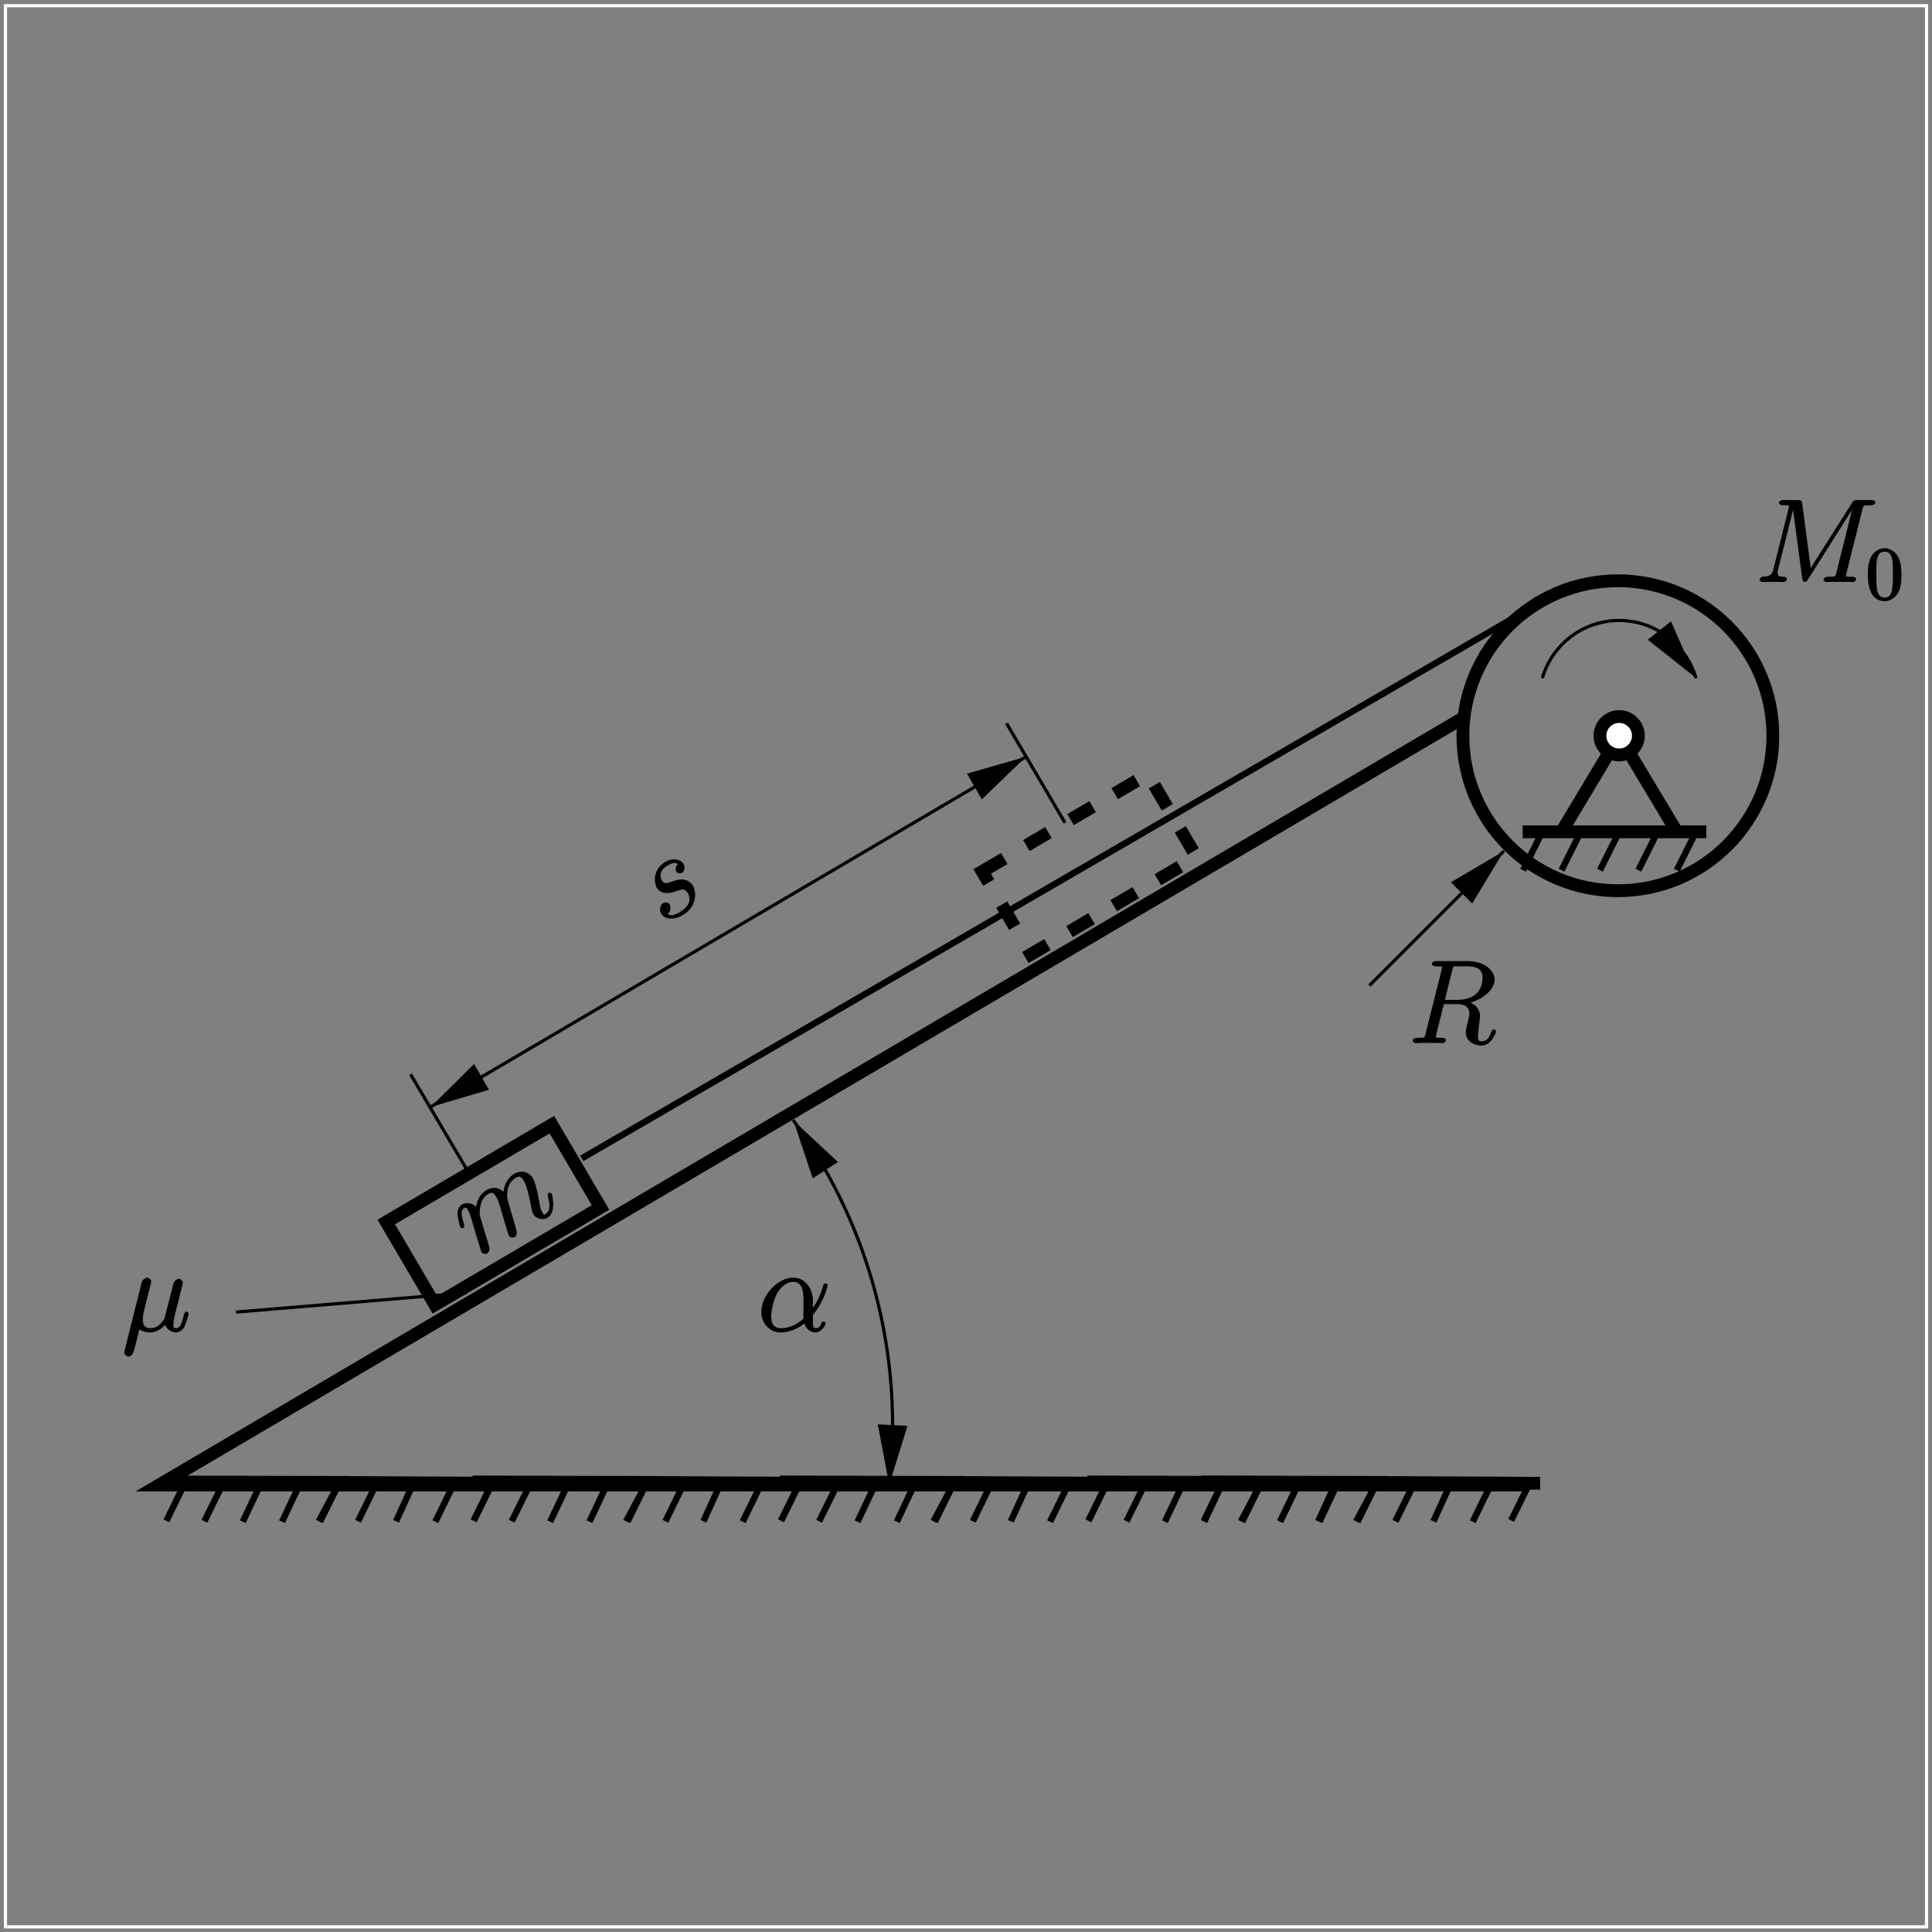 <?xml version="1.0" encoding="UTF-8"?>
<svg xmlns="http://www.w3.org/2000/svg" xmlns:xlink="http://www.w3.org/1999/xlink" width="283.46pt" height="283.47pt" viewBox="0 0 283.46 283.47" version="1.1">
<rect x="0" y="0" width="283.46" height="283.47" fill="#808080" stroke="none"/>
<defs>
<g>
<symbol overflow="visible" id="glyph0-0">
<path style="stroke:none;" d=""/>
</symbol>
<symbol overflow="visible" id="glyph0-1">
<path style="stroke:none;" d="M 0.531 -6.344 C 0.516 -6.438 0.469 -7.281 0.734 -8.094 C 0.906 -8.688 1.234 -9.141 1.812 -9.484 C 2.406 -9.828 2.656 -9.531 3 -8.938 C 3.062 -8.844 3.234 -8.547 3.469 -7.75 L 3.984 -6.016 C 4.141 -5.516 4.516 -4.234 4.562 -4.047 C 4.656 -3.781 4.781 -3.359 4.812 -3.297 C 4.938 -3.094 5.406 -2.984 5.625 -3.125 C 6.078 -3.375 5.984 -3.938 5.797 -4.562 L 4.609 -8.625 C 4.578 -8.781 4.203 -10.891 5.828 -11.844 C 6.422 -12.203 6.688 -11.922 7.031 -11.328 C 7.516 -10.5 7.891 -8.531 8.109 -7.469 C 8.188 -7.016 8.219 -6.781 8.375 -6.516 C 8.766 -5.844 9.75 -5.547 10.453 -5.969 C 11.844 -6.781 11.125 -9.453 11.078 -9.531 C 11.031 -9.609 10.734 -9.672 10.641 -9.625 C 10.516 -9.547 10.453 -9.297 10.547 -9.016 C 10.922 -7.625 10.781 -6.875 10.188 -6.531 C 10.031 -6.438 9.984 -6.266 9.719 -6.734 C 9.484 -7.125 9.375 -7.688 9.328 -7.891 C 9.188 -8.75 8.828 -10.906 8.328 -11.781 C 7.797 -12.656 6.672 -13.062 5.562 -12.406 C 4.562 -11.828 4.047 -10.688 3.969 -9.469 L 4.203 -9.516 C 3.703 -10.281 2.641 -10.688 1.516 -10.031 C 0.203 -9.25 -0.016 -7.797 -0.047 -7.281 L 0.203 -7.328 C -0.344 -8.156 -1.422 -8.297 -2.078 -7.922 C -2.5 -7.656 -2.781 -7.156 -2.734 -6.422 C -2.672 -5.734 -2.359 -4.609 -2.312 -4.547 C -2.281 -4.484 -1.984 -4.406 -1.875 -4.469 C -1.75 -4.547 -1.688 -4.75 -1.812 -5.156 C -2.109 -6.172 -2.375 -7.016 -1.781 -7.359 C -1.453 -7.562 -1.406 -7.422 -1.141 -6.984 C -0.953 -6.656 -0.75 -6 -0.594 -5.484 L -0.062 -3.625 C 0.047 -3.312 0.281 -2.547 0.375 -2.234 C 0.484 -1.797 0.734 -1 0.781 -0.922 C 0.906 -0.719 1.375 -0.609 1.594 -0.734 C 1.781 -0.844 1.969 -1.125 1.969 -1.438 C 1.953 -1.609 1.766 -2.219 1.672 -2.562 L 1.203 -4.078 Z M 0.531 -6.344 "/>
</symbol>
<symbol overflow="visible" id="glyph0-2">
<path style="stroke:none;" d="M 1.625 -4.953 C 1.922 -5.062 2.359 -5.203 2.469 -5.234 C 2.703 -5.312 3.297 -5.5 3.703 -4.781 C 3.984 -4.328 4.328 -3.078 2.625 -2.078 C 2.297 -1.875 1.359 -1.219 0.719 -1.75 C 1.172 -1.938 1.25 -2.781 1.047 -3.109 C 0.875 -3.422 0.359 -3.5 0.078 -3.328 C -0.25 -3.141 -0.594 -2.422 -0.203 -1.766 C 0.312 -0.891 1.734 -0.828 2.922 -1.531 C 5.188 -2.859 4.922 -5.078 4.453 -5.859 C 4.328 -6.078 4 -6.547 3.234 -6.75 C 2.656 -6.875 2.156 -6.75 1.266 -6.453 C 0.812 -6.297 0.281 -6 -0.109 -6.672 C -0.281 -6.969 -0.688 -8.016 0.719 -8.828 C 1.344 -9.203 1.891 -9.359 2.25 -9.016 C 1.75 -8.719 1.984 -7.953 2 -7.938 C 2.188 -7.625 2.719 -7.672 2.844 -7.75 C 3.047 -7.859 3.438 -8.453 3.062 -9.078 C 2.703 -9.688 1.562 -10.062 0.406 -9.375 C -1.531 -8.234 -1.219 -6.188 -0.875 -5.594 C -0.203 -4.453 1.25 -4.844 1.625 -4.953 Z M 1.625 -4.953 "/>
</symbol>
<symbol overflow="visible" id="glyph1-0">
<path style="stroke:none;" d=""/>
</symbol>
<symbol overflow="visible" id="glyph1-1">
<path style="stroke:none;" d="M 8.109 -4.5 C 8.109 -6.172 7.031 -7.875 5.203 -7.875 C 2.938 -7.875 0.531 -5.266 0.531 -2.828 C 0.531 -1.328 1.625 0.172 3.375 0.172 C 4.438 0.172 5.797 -0.281 6.859 -1.156 C 7.031 -0.453 7.719 0.172 8.453 0.172 C 9.391 0.172 9.984 -0.938 9.984 -1.156 C 9.984 -1.312 9.734 -1.453 9.672 -1.453 C 9.547 -1.453 9.359 -1.25 9.312 -1.125 C 9.156 -0.688 8.922 -0.453 8.5 -0.453 C 7.969 -0.453 8.109 -1.406 8.109 -2.406 C 9.812 -4.453 10.281 -6.734 10.281 -6.75 C 10.281 -6.906 10 -7.047 9.953 -7.047 C 9.797 -7.047 9.625 -6.859 9.562 -6.547 C 9.328 -5.781 8.938 -4.531 7.875 -3.109 L 8.109 -3.031 Z M 6.781 -1.906 C 5.266 -0.547 4.016 -0.453 3.406 -0.453 C 2.188 -0.453 1.984 -1.391 1.984 -2.203 C 1.984 -2.938 2.312 -4.594 2.844 -5.547 C 3.547 -6.75 4.422 -7.25 5.203 -7.25 C 6.875 -7.25 6.719 -5.203 6.719 -3.75 C 6.719 -3.328 6.703 -2.875 6.703 -2.438 C 6.703 -2.094 6.719 -2.016 6.734 -1.875 Z M 6.781 -1.906 "/>
</symbol>
<symbol overflow="visible" id="glyph1-2">
<path style="stroke:none;" d="M 2.375 -0.406 C 2.812 -0.016 3.547 0.172 4.125 0.172 C 5.234 0.172 6.078 -0.609 6.469 -1.141 L 6.234 -1.234 C 6.406 -0.328 7.281 0.172 7.891 0.172 C 8.406 0.172 8.906 -0.172 9.141 -0.656 C 9.547 -1.484 9.781 -2.531 9.781 -2.594 C 9.781 -2.688 9.578 -2.891 9.469 -2.891 C 9.312 -2.891 9.141 -2.672 9.078 -2.406 C 8.812 -1.391 8.641 -0.453 7.938 -0.453 C 7.438 -0.453 7.547 -0.75 7.547 -1.109 C 7.547 -1.5 7.703 -2.125 7.812 -2.641 L 8.297 -4.5 C 8.375 -4.828 8.562 -5.594 8.641 -5.906 C 8.75 -6.312 8.938 -7.062 8.938 -7.125 C 8.938 -7.391 8.594 -7.703 8.328 -7.703 C 8.172 -7.703 7.656 -7.484 7.531 -6.969 L 6.312 -2.188 C 6.234 -1.844 6.281 -1.891 6.062 -1.625 C 5.859 -1.328 5.281 -0.453 4.203 -0.453 C 3.234 -0.453 3.062 -1.016 3.062 -1.828 C 3.062 -2.328 3.219 -2.922 3.281 -3.219 L 4.062 -6.312 C 4.156 -6.641 4.281 -7.203 4.281 -7.297 C 4.281 -7.578 3.922 -7.875 3.703 -7.875 C 3.547 -7.875 3.016 -7.672 2.875 -7.125 L 0.375 2.844 C 0.359 2.922 0.328 3.031 0.328 3.141 C 0.328 3.391 0.688 3.703 0.953 3.703 C 1.453 3.703 1.688 3.172 1.812 2.688 L 2.547 -0.266 Z M 2.375 -0.406 "/>
</symbol>
<symbol overflow="visible" id="glyph1-3">
<path style="stroke:none;" d="M 6.469 -10.734 C 6.625 -11.359 6.562 -11.266 7.234 -11.266 L 8.469 -11.266 C 9.953 -11.266 10.906 -10.953 10.906 -9.609 C 10.906 -8.734 10.609 -6.344 7.141 -6.344 L 5.375 -6.344 Z M 8.734 -5.859 C 10.859 -6.312 12.672 -7.828 12.672 -9.312 C 12.672 -10.656 11.172 -12.031 8.781 -12.031 L 4.109 -12.031 C 3.766 -12.031 3.469 -11.891 3.469 -11.578 C 3.469 -11.406 3.734 -11.266 4.062 -11.266 C 5.094 -11.266 4.938 -11.266 4.938 -11.078 C 4.938 -11.031 4.938 -10.938 4.875 -10.672 L 2.547 -1.406 C 2.391 -0.812 2.516 -0.781 1.328 -0.781 C 0.938 -0.781 0.656 -0.641 0.656 -0.312 C 0.656 -0.141 1 0 1.047 0 C 1.359 0 1.719 -0.031 2.047 -0.031 L 4.078 -0.031 C 4.391 -0.031 4.75 0 5.062 0 C 5.203 0 5.531 -0.141 5.531 -0.469 C 5.531 -0.641 5.234 -0.781 4.969 -0.781 C 3.922 -0.781 4.062 -0.781 4.062 -0.953 C 4.062 -0.969 4.062 -1.078 4.094 -1.219 L 5.219 -5.719 L 7.188 -5.719 C 8.812 -5.719 8.969 -4.828 8.969 -4.25 C 8.969 -4 8.797 -3.328 8.672 -2.875 C 8.484 -2.078 8.438 -1.891 8.438 -1.562 C 8.438 -0.344 9.594 0.359 10.75 0.359 C 12.141 0.359 12.875 -1.484 12.875 -1.719 C 12.875 -1.844 12.656 -2.031 12.547 -2.031 C 12.422 -2.031 12.219 -1.797 12.188 -1.656 C 11.781 -0.438 11.234 -0.266 10.797 -0.266 C 10.359 -0.266 10.234 -0.312 10.234 -1.078 C 10.234 -1.5 10.438 -3.062 10.453 -3.156 C 10.531 -3.781 10.531 -3.859 10.531 -4 C 10.531 -5.25 9.391 -5.922 8.734 -6.125 Z M 8.734 -5.859 "/>
</symbol>
<symbol overflow="visible" id="glyph1-4">
<path style="stroke:none;" d="M 15.766 -10.641 C 15.922 -11.234 15.828 -11.266 17.047 -11.266 C 17.375 -11.266 17.672 -11.406 17.672 -11.719 C 17.672 -11.891 17.406 -12.031 17.078 -12.031 L 15.016 -12.031 C 14.578 -12.031 14.469 -11.969 14.281 -11.688 L 7.984 -1.75 L 8.234 -1.672 L 6.938 -11.516 C 6.891 -11.891 6.734 -12.031 6.281 -12.031 L 4.156 -12.031 C 3.828 -12.031 3.516 -11.891 3.516 -11.578 C 3.516 -11.406 3.828 -11.266 4.078 -11.266 C 5.125 -11.266 4.969 -11.266 4.969 -11.078 C 4.969 -11.031 4.969 -10.938 4.906 -10.672 L 2.703 -1.891 C 2.5 -1.062 2.25 -0.828 1.109 -0.781 C 1.047 -0.781 0.688 -0.625 0.688 -0.328 C 0.688 -0.141 1 0 1.062 0 C 1.406 0 2.297 -0.031 2.641 -0.031 L 3.469 -0.031 C 3.703 -0.031 4 0 4.234 0 C 4.359 0 4.688 -0.141 4.688 -0.469 C 4.688 -0.625 4.375 -0.781 4.312 -0.781 C 3.734 -0.797 3.328 -0.75 3.328 -1.375 C 3.328 -1.547 3.328 -1.562 3.391 -1.812 L 5.734 -11.156 L 5.516 -11.156 L 6.922 -0.609 C 6.969 -0.188 7.141 0 7.297 0 C 7.484 0 7.656 -0.172 7.75 -0.328 L 14.656 -11.25 L 14.406 -11.25 L 11.953 -1.406 C 11.797 -0.812 11.922 -0.781 10.703 -0.781 C 10.391 -0.781 10.062 -0.641 10.062 -0.328 C 10.062 -0.141 10.359 0 10.469 0 C 10.766 0 11.109 -0.031 11.406 -0.031 L 13.438 -0.031 C 13.719 -0.031 14.078 0 14.375 0 C 14.516 0 14.844 -0.141 14.844 -0.469 C 14.844 -0.641 14.547 -0.781 14.297 -0.781 C 13.234 -0.781 13.375 -0.781 13.375 -0.953 C 13.375 -0.969 13.375 -1.078 13.406 -1.219 Z M 15.766 -10.641 "/>
</symbol>
<symbol overflow="visible" id="glyph2-0">
<path style="stroke:none;" d=""/>
</symbol>
<symbol overflow="visible" id="glyph2-1">
<path style="stroke:none;" d="M 5.188 -3.641 C 5.188 -4.516 5.125 -5.391 4.75 -6.188 C 4.25 -7.234 3.188 -7.562 2.719 -7.562 C 2.078 -7.562 1.094 -7.125 0.656 -6.125 C 0.312 -5.359 0.25 -4.516 0.25 -3.641 C 0.25 -2.828 0.344 -1.734 0.797 -0.906 C 1.266 -0.016 2.188 0.234 2.719 0.234 C 3.297 0.234 4.297 -0.141 4.781 -1.172 C 5.125 -1.938 5.188 -2.781 5.188 -3.641 Z M 2.719 -0.312 C 2.297 -0.312 1.812 -0.422 1.609 -1.469 C 1.5 -2.125 1.5 -3.125 1.5 -3.781 C 1.5 -4.469 1.5 -5.188 1.578 -5.781 C 1.781 -7.078 2.438 -7.031 2.719 -7.031 C 3.078 -7.031 3.625 -6.984 3.828 -5.906 C 3.938 -5.297 3.938 -4.453 3.938 -3.781 C 3.938 -2.953 3.938 -2.219 3.812 -1.516 C 3.656 -0.484 3.203 -0.312 2.719 -0.312 Z M 2.719 -0.312 "/>
</symbol>
</g>
<clipPath id="clip1">
  <path d="M 56 104 L 158 104 L 158 170 L 56 170 Z M 56 104 "/>
</clipPath>
<clipPath id="clip2">
  <path d="M 0 0.043 L 0 283.441 L 283.398 283.441 L 283.398 0.043 Z M 144.105 116.902 L 152.312 112.145 L 150.371 108.887 L 142.23 113.648 L 149.684 111.516 Z M 69.508 156.488 L 61.301 161.25 L 63.242 164.508 L 71.387 159.746 L 63.996 161.938 Z M 69.508 156.488 "/>
</clipPath>
<clipPath id="clip3">
  <path d="M 0 0.043 L 283 0.043 L 283 283 L 0 283 Z M 0 0.043 "/>
</clipPath>
<clipPath id="clip4">
  <path d="M 109 157 L 138 157 L 138 225 L 109 225 Z M 109 157 "/>
</clipPath>
<clipPath id="clip5">
  <path d="M 0 0.043 L 0 283.441 L 283.398 283.441 L 283.398 0.043 Z M 122.562 170.457 L 117.426 162.504 L 114.23 164.508 L 119.367 172.523 L 116.922 165.195 Z M 129.074 209.23 L 128.512 218.688 L 132.27 218.875 L 132.832 209.418 L 130.516 216.871 Z M 129.074 209.23 "/>
</clipPath>
<clipPath id="clip6">
  <path d="M 219 84 L 256 84 L 256 107 L 219 107 Z M 219 84 "/>
</clipPath>
<clipPath id="clip7">
  <path d="M 0 0.043 L 0 283.441 L 283.398 283.441 L 283.398 0.043 Z M 242.133 93.855 L 247.895 101.371 L 250.84 99.051 L 245.078 91.535 L 248.211 98.676 Z M 242.133 93.855 "/>
</clipPath>
<clipPath id="clip8">
  <path d="M 194 118 L 228 118 L 228 152 L 194 152 Z M 194 118 "/>
</clipPath>
<clipPath id="clip9">
  <path d="M 0 0.043 L 0 283.441 L 283.398 283.441 L 283.398 0.043 Z M 215.953 132.188 L 222.59 125.484 L 219.961 122.855 L 213.258 129.492 L 219.961 125.547 Z M 215.953 132.188 "/>
</clipPath>
<clipPath id="clip10">
  <path d="M 188 58 L 283.398 58 L 283.398 158 L 188 158 Z M 188 58 "/>
</clipPath>
</defs>
<g id="surface1">
<path style="fill:none;stroke-width:4.698;stroke-linecap:butt;stroke-linejoin:miter;stroke:rgb(0%,0%,0%);stroke-opacity:1;stroke-miterlimit:10;" d="M 688.203 1113.216 L 602.383 1258.528 " transform="matrix(0.1,0,0,-0.1,0,283.47)"/>
<path style="fill:none;stroke-width:4.698;stroke-linecap:butt;stroke-linejoin:miter;stroke:rgb(0%,0%,0%);stroke-opacity:1;stroke-miterlimit:10;" d="M 1562.578 1627.434 L 1476.797 1773.411 " transform="matrix(0.1,0,0,-0.1,0,283.47)"/>
<g clip-path="url(#clip1)" clip-rule="nonzero">
<g clip-path="url(#clip2)" clip-rule="evenodd">
<path style="fill:none;stroke-width:4.698;stroke-linecap:butt;stroke-linejoin:miter;stroke:rgb(0%,0%,0%);stroke-opacity:1;stroke-miterlimit:10;" d="M 631.172 1210.286 L 1505.586 1724.544 " transform="matrix(0.1,0,0,-0.1,0,283.47)"/>
</g>
</g>
<path style=" stroke:none;fill-rule:evenodd;fill:rgb(0%,0%,0%);fill-opacity:1;" d="M 69.508 156.488 L 63.996 161.938 L 71.387 159.746 L 69.508 156.488 "/>
<path style="fill:none;stroke-width:4.698;stroke-linecap:butt;stroke-linejoin:miter;stroke:rgb(0%,0%,0%);stroke-opacity:1;stroke-miterlimit:10;" d="M 695.078 1269.817 L 639.961 1215.325 L 713.867 1237.239 Z M 695.078 1269.817 " transform="matrix(0.1,0,0,-0.1,0,283.47)"/>
<path style=" stroke:none;fill-rule:evenodd;fill:rgb(0%,0%,0%);fill-opacity:1;" d="M 144.105 116.902 L 149.684 111.516 L 142.23 113.648 L 144.105 116.902 "/>
<path style="fill:none;stroke-width:4.698;stroke-linecap:butt;stroke-linejoin:miter;stroke:rgb(0%,0%,0%);stroke-opacity:1;stroke-miterlimit:10;" d="M 1441.055 1665.677 L 1496.836 1719.544 L 1422.305 1698.216 Z M 1441.055 1665.677 " transform="matrix(0.1,0,0,-0.1,0,283.47)"/>
<path style="fill:none;stroke-width:18.791;stroke-linecap:butt;stroke-linejoin:miter;stroke:rgb(0%,0%,0%);stroke-opacity:1;stroke-miterlimit:10;" d="M 566.68 1041.809 L 809.688 1184.622 L 881.094 1063.098 L 638.086 920.286 L 581.094 1017.395 Z M 566.68 1041.809 " transform="matrix(0.1,0,0,-0.1,0,283.47)"/>
<path style="fill:none;stroke-width:18.791;stroke-linecap:butt;stroke-linejoin:miter;stroke:rgb(0%,0%,0%);stroke-opacity:1;stroke-dasharray:37.582;stroke-miterlimit:10;" d="M 1441.055 1556.067 L 1684.102 1698.841 L 1755.508 1577.356 L 1512.461 1434.544 L 1455.469 1531.614 Z M 1441.055 1556.067 " transform="matrix(0.1,0,0,-0.1,0,283.47)"/>
<path style="fill:none;stroke-width:9.395;stroke-linecap:butt;stroke-linejoin:miter;stroke:rgb(0%,0%,0%);stroke-opacity:1;stroke-miterlimit:10;" d="M 244.727 659.114 L 497.148 657.825 L 467.695 602.708 " transform="matrix(0.1,0,0,-0.1,0,283.47)"/>
<path style="fill:none;stroke-width:9.395;stroke-linecap:butt;stroke-linejoin:miter;stroke:rgb(0%,0%,0%);stroke-opacity:1;stroke-miterlimit:10;" d="M 413.828 602.083 L 440.781 659.114 " transform="matrix(0.1,0,0,-0.1,0,283.47)"/>
<path style="fill:none;stroke-width:9.395;stroke-linecap:butt;stroke-linejoin:miter;stroke:rgb(0%,0%,0%);stroke-opacity:1;stroke-miterlimit:10;" d="M 356.211 602.083 L 383.789 660.364 " transform="matrix(0.1,0,0,-0.1,0,283.47)"/>
<path style="fill:none;stroke-width:9.395;stroke-linecap:butt;stroke-linejoin:miter;stroke:rgb(0%,0%,0%);stroke-opacity:1;stroke-miterlimit:10;" d="M 299.844 602.708 L 327.383 658.45 " transform="matrix(0.1,0,0,-0.1,0,283.47)"/>
<path style="fill:none;stroke-width:9.395;stroke-linecap:butt;stroke-linejoin:miter;stroke:rgb(0%,0%,0%);stroke-opacity:1;stroke-miterlimit:10;" d="M 244.102 603.333 L 271.641 659.739 " transform="matrix(0.1,0,0,-0.1,0,283.47)"/>
<path style="fill:none;stroke-width:18.791;stroke-linecap:butt;stroke-linejoin:miter;stroke:rgb(0%,0%,0%);stroke-opacity:1;stroke-miterlimit:10;" d="M 242.227 660.364 L 512.812 659.739 " transform="matrix(0.1,0,0,-0.1,0,283.47)"/>
<path style="fill:none;stroke-width:9.395;stroke-linecap:butt;stroke-linejoin:miter;stroke:rgb(0%,0%,0%);stroke-opacity:1;stroke-miterlimit:10;" d="M 467.695 659.739 L 722.031 658.45 L 695.078 603.958 " transform="matrix(0.1,0,0,-0.1,0,283.47)"/>
<path style="fill:none;stroke-width:9.395;stroke-linecap:butt;stroke-linejoin:miter;stroke:rgb(0%,0%,0%);stroke-opacity:1;stroke-miterlimit:10;" d="M 638.711 602.083 L 666.875 659.739 " transform="matrix(0.1,0,0,-0.1,0,283.47)"/>
<path style="fill:none;stroke-width:9.395;stroke-linecap:butt;stroke-linejoin:miter;stroke:rgb(0%,0%,0%);stroke-opacity:1;stroke-miterlimit:10;" d="M 581.094 602.708 L 607.383 660.364 " transform="matrix(0.1,0,0,-0.1,0,283.47)"/>
<path style="fill:none;stroke-width:9.395;stroke-linecap:butt;stroke-linejoin:miter;stroke:rgb(0%,0%,0%);stroke-opacity:1;stroke-miterlimit:10;" d="M 525.312 602.708 L 553.516 660.364 " transform="matrix(0.1,0,0,-0.1,0,283.47)"/>
<path style="fill:none;stroke-width:9.395;stroke-linecap:butt;stroke-linejoin:miter;stroke:rgb(0%,0%,0%);stroke-opacity:1;stroke-miterlimit:10;" d="M 469.57 602.083 L 497.148 657.825 " transform="matrix(0.1,0,0,-0.1,0,283.47)"/>
<path style="fill:none;stroke-width:18.791;stroke-linecap:butt;stroke-linejoin:miter;stroke:rgb(0%,0%,0%);stroke-opacity:1;stroke-miterlimit:10;" d="M 468.945 659.739 L 737.656 658.45 " transform="matrix(0.1,0,0,-0.1,0,283.47)"/>
<path style="fill:none;stroke-width:9.395;stroke-linecap:butt;stroke-linejoin:miter;stroke:rgb(0%,0%,0%);stroke-opacity:1;stroke-miterlimit:10;" d="M 695.703 659.114 L 948.125 657.825 L 918.672 602.708 " transform="matrix(0.1,0,0,-0.1,0,283.47)"/>
<path style="fill:none;stroke-width:9.395;stroke-linecap:butt;stroke-linejoin:miter;stroke:rgb(0%,0%,0%);stroke-opacity:1;stroke-miterlimit:10;" d="M 864.805 602.083 L 891.758 659.114 " transform="matrix(0.1,0,0,-0.1,0,283.47)"/>
<path style="fill:none;stroke-width:9.395;stroke-linecap:butt;stroke-linejoin:miter;stroke:rgb(0%,0%,0%);stroke-opacity:1;stroke-miterlimit:10;" d="M 807.188 602.083 L 834.766 660.364 " transform="matrix(0.1,0,0,-0.1,0,283.47)"/>
<path style="fill:none;stroke-width:9.395;stroke-linecap:butt;stroke-linejoin:miter;stroke:rgb(0%,0%,0%);stroke-opacity:1;stroke-miterlimit:10;" d="M 750.82 602.708 L 778.398 658.45 " transform="matrix(0.1,0,0,-0.1,0,283.47)"/>
<path style="fill:none;stroke-width:9.395;stroke-linecap:butt;stroke-linejoin:miter;stroke:rgb(0%,0%,0%);stroke-opacity:1;stroke-miterlimit:10;" d="M 695.078 603.333 L 722.656 659.739 " transform="matrix(0.1,0,0,-0.1,0,283.47)"/>
<path style="fill:none;stroke-width:18.791;stroke-linecap:butt;stroke-linejoin:miter;stroke:rgb(0%,0%,0%);stroke-opacity:1;stroke-miterlimit:10;" d="M 693.203 660.364 L 963.789 659.739 " transform="matrix(0.1,0,0,-0.1,0,283.47)"/>
<path style="fill:none;stroke-width:9.395;stroke-linecap:butt;stroke-linejoin:miter;stroke:rgb(0%,0%,0%);stroke-opacity:1;stroke-miterlimit:10;" d="M 918.672 659.739 L 1173.008 658.45 L 1146.055 603.958 " transform="matrix(0.1,0,0,-0.1,0,283.47)"/>
<path style="fill:none;stroke-width:9.395;stroke-linecap:butt;stroke-linejoin:miter;stroke:rgb(0%,0%,0%);stroke-opacity:1;stroke-miterlimit:10;" d="M 1089.688 602.083 L 1117.852 659.739 " transform="matrix(0.1,0,0,-0.1,0,283.47)"/>
<path style="fill:none;stroke-width:9.395;stroke-linecap:butt;stroke-linejoin:miter;stroke:rgb(0%,0%,0%);stroke-opacity:1;stroke-miterlimit:10;" d="M 1032.07 602.708 L 1058.359 660.364 " transform="matrix(0.1,0,0,-0.1,0,283.47)"/>
<path style="fill:none;stroke-width:9.395;stroke-linecap:butt;stroke-linejoin:miter;stroke:rgb(0%,0%,0%);stroke-opacity:1;stroke-miterlimit:10;" d="M 976.328 602.708 L 1004.492 660.364 " transform="matrix(0.1,0,0,-0.1,0,283.47)"/>
<path style="fill:none;stroke-width:9.395;stroke-linecap:butt;stroke-linejoin:miter;stroke:rgb(0%,0%,0%);stroke-opacity:1;stroke-miterlimit:10;" d="M 920.547 602.083 L 948.125 657.825 " transform="matrix(0.1,0,0,-0.1,0,283.47)"/>
<path style="fill:none;stroke-width:18.791;stroke-linecap:butt;stroke-linejoin:miter;stroke:rgb(0%,0%,0%);stroke-opacity:1;stroke-miterlimit:10;" d="M 919.922 659.739 L 1188.633 658.45 " transform="matrix(0.1,0,0,-0.1,0,283.47)"/>
<path style="fill:none;stroke-width:9.395;stroke-linecap:butt;stroke-linejoin:miter;stroke:rgb(0%,0%,0%);stroke-opacity:1;stroke-miterlimit:10;" d="M 1146.68 659.114 L 1399.102 657.825 L 1369.688 602.708 " transform="matrix(0.1,0,0,-0.1,0,283.47)"/>
<path style="fill:none;stroke-width:9.395;stroke-linecap:butt;stroke-linejoin:miter;stroke:rgb(0%,0%,0%);stroke-opacity:1;stroke-miterlimit:10;" d="M 1315.781 602.083 L 1342.734 659.114 " transform="matrix(0.1,0,0,-0.1,0,283.47)"/>
<path style="fill:none;stroke-width:9.395;stroke-linecap:butt;stroke-linejoin:miter;stroke:rgb(0%,0%,0%);stroke-opacity:1;stroke-miterlimit:10;" d="M 1258.164 602.083 L 1285.742 660.364 " transform="matrix(0.1,0,0,-0.1,0,283.47)"/>
<path style="fill:none;stroke-width:9.395;stroke-linecap:butt;stroke-linejoin:miter;stroke:rgb(0%,0%,0%);stroke-opacity:1;stroke-miterlimit:10;" d="M 1201.797 602.708 L 1229.375 658.45 " transform="matrix(0.1,0,0,-0.1,0,283.47)"/>
<path style="fill:none;stroke-width:9.395;stroke-linecap:butt;stroke-linejoin:miter;stroke:rgb(0%,0%,0%);stroke-opacity:1;stroke-miterlimit:10;" d="M 1146.055 603.333 L 1173.633 659.739 " transform="matrix(0.1,0,0,-0.1,0,283.47)"/>
<path style="fill:none;stroke-width:18.791;stroke-linecap:butt;stroke-linejoin:miter;stroke:rgb(0%,0%,0%);stroke-opacity:1;stroke-miterlimit:10;" d="M 1144.18 660.364 L 1414.766 659.739 " transform="matrix(0.1,0,0,-0.1,0,283.47)"/>
<path style="fill:none;stroke-width:9.395;stroke-linecap:butt;stroke-linejoin:miter;stroke:rgb(0%,0%,0%);stroke-opacity:1;stroke-miterlimit:10;" d="M 1369.688 659.739 L 1623.984 658.45 L 1597.031 603.958 " transform="matrix(0.1,0,0,-0.1,0,283.47)"/>
<path style="fill:none;stroke-width:9.395;stroke-linecap:butt;stroke-linejoin:miter;stroke:rgb(0%,0%,0%);stroke-opacity:1;stroke-miterlimit:10;" d="M 1540.664 602.083 L 1568.867 659.739 " transform="matrix(0.1,0,0,-0.1,0,283.47)"/>
<path style="fill:none;stroke-width:9.395;stroke-linecap:butt;stroke-linejoin:miter;stroke:rgb(0%,0%,0%);stroke-opacity:1;stroke-miterlimit:10;" d="M 1483.047 602.708 L 1509.336 660.364 " transform="matrix(0.1,0,0,-0.1,0,283.47)"/>
<path style="fill:none;stroke-width:9.395;stroke-linecap:butt;stroke-linejoin:miter;stroke:rgb(0%,0%,0%);stroke-opacity:1;stroke-miterlimit:10;" d="M 1427.305 602.708 L 1455.469 660.364 " transform="matrix(0.1,0,0,-0.1,0,283.47)"/>
<path style="fill:none;stroke-width:9.395;stroke-linecap:butt;stroke-linejoin:miter;stroke:rgb(0%,0%,0%);stroke-opacity:1;stroke-miterlimit:10;" d="M 1371.562 602.083 L 1399.102 657.825 " transform="matrix(0.1,0,0,-0.1,0,283.47)"/>
<path style="fill:none;stroke-width:18.791;stroke-linecap:butt;stroke-linejoin:miter;stroke:rgb(0%,0%,0%);stroke-opacity:1;stroke-miterlimit:10;" d="M 1370.938 659.739 L 1639.648 658.45 " transform="matrix(0.1,0,0,-0.1,0,283.47)"/>
<path style="fill:none;stroke-width:9.395;stroke-linecap:butt;stroke-linejoin:miter;stroke:rgb(0%,0%,0%);stroke-opacity:1;stroke-miterlimit:10;" d="M 1597.656 659.114 L 1850.078 657.825 L 1820.664 602.708 " transform="matrix(0.1,0,0,-0.1,0,283.47)"/>
<path style="fill:none;stroke-width:9.395;stroke-linecap:butt;stroke-linejoin:miter;stroke:rgb(0%,0%,0%);stroke-opacity:1;stroke-miterlimit:10;" d="M 1766.797 602.083 L 1793.711 659.114 " transform="matrix(0.1,0,0,-0.1,0,283.47)"/>
<path style="fill:none;stroke-width:9.395;stroke-linecap:butt;stroke-linejoin:miter;stroke:rgb(0%,0%,0%);stroke-opacity:1;stroke-miterlimit:10;" d="M 1709.141 602.083 L 1736.719 660.364 " transform="matrix(0.1,0,0,-0.1,0,283.47)"/>
<path style="fill:none;stroke-width:9.395;stroke-linecap:butt;stroke-linejoin:miter;stroke:rgb(0%,0%,0%);stroke-opacity:1;stroke-miterlimit:10;" d="M 1652.773 602.708 L 1680.352 658.45 " transform="matrix(0.1,0,0,-0.1,0,283.47)"/>
<path style="fill:none;stroke-width:9.395;stroke-linecap:butt;stroke-linejoin:miter;stroke:rgb(0%,0%,0%);stroke-opacity:1;stroke-miterlimit:10;" d="M 1597.031 603.333 L 1624.609 659.739 " transform="matrix(0.1,0,0,-0.1,0,283.47)"/>
<path style="fill:none;stroke-width:18.791;stroke-linecap:butt;stroke-linejoin:miter;stroke:rgb(0%,0%,0%);stroke-opacity:1;stroke-miterlimit:10;" d="M 1595.156 660.364 L 1865.742 659.739 " transform="matrix(0.1,0,0,-0.1,0,283.47)"/>
<path style="fill:none;stroke-width:9.395;stroke-linecap:butt;stroke-linejoin:miter;stroke:rgb(0%,0%,0%);stroke-opacity:1;stroke-miterlimit:10;" d="M 1820.664 659.739 L 2074.961 658.45 L 2048.008 603.958 " transform="matrix(0.1,0,0,-0.1,0,283.47)"/>
<path style="fill:none;stroke-width:9.395;stroke-linecap:butt;stroke-linejoin:miter;stroke:rgb(0%,0%,0%);stroke-opacity:1;stroke-miterlimit:10;" d="M 1991.641 602.083 L 2019.844 659.739 " transform="matrix(0.1,0,0,-0.1,0,283.47)"/>
<path style="fill:none;stroke-width:9.395;stroke-linecap:butt;stroke-linejoin:miter;stroke:rgb(0%,0%,0%);stroke-opacity:1;stroke-miterlimit:10;" d="M 1934.023 602.708 L 1960.312 660.364 " transform="matrix(0.1,0,0,-0.1,0,283.47)"/>
<path style="fill:none;stroke-width:9.395;stroke-linecap:butt;stroke-linejoin:miter;stroke:rgb(0%,0%,0%);stroke-opacity:1;stroke-miterlimit:10;" d="M 1878.281 602.708 L 1906.445 660.364 " transform="matrix(0.1,0,0,-0.1,0,283.47)"/>
<path style="fill:none;stroke-width:9.395;stroke-linecap:butt;stroke-linejoin:miter;stroke:rgb(0%,0%,0%);stroke-opacity:1;stroke-miterlimit:10;" d="M 1822.539 602.083 L 1850.078 657.825 " transform="matrix(0.1,0,0,-0.1,0,283.47)"/>
<path style="fill:none;stroke-width:18.791;stroke-linecap:butt;stroke-linejoin:miter;stroke:rgb(0%,0%,0%);stroke-opacity:1;stroke-miterlimit:10;" d="M 1821.914 659.739 L 2090.625 658.45 " transform="matrix(0.1,0,0,-0.1,0,283.47)"/>
<path style="fill:none;stroke-width:9.395;stroke-linecap:butt;stroke-linejoin:miter;stroke:rgb(0%,0%,0%);stroke-opacity:1;stroke-miterlimit:10;" d="M 1766.797 659.114 L 2019.219 657.825 L 1989.766 602.708 " transform="matrix(0.1,0,0,-0.1,0,283.47)"/>
<path style="fill:none;stroke-width:9.395;stroke-linecap:butt;stroke-linejoin:miter;stroke:rgb(0%,0%,0%);stroke-opacity:1;stroke-miterlimit:10;" d="M 1935.898 602.083 L 1962.852 659.114 " transform="matrix(0.1,0,0,-0.1,0,283.47)"/>
<path style="fill:none;stroke-width:9.395;stroke-linecap:butt;stroke-linejoin:miter;stroke:rgb(0%,0%,0%);stroke-opacity:1;stroke-miterlimit:10;" d="M 1878.281 602.083 L 1905.859 660.364 " transform="matrix(0.1,0,0,-0.1,0,283.47)"/>
<path style="fill:none;stroke-width:9.395;stroke-linecap:butt;stroke-linejoin:miter;stroke:rgb(0%,0%,0%);stroke-opacity:1;stroke-miterlimit:10;" d="M 1821.914 602.708 L 1849.453 658.45 " transform="matrix(0.1,0,0,-0.1,0,283.47)"/>
<path style="fill:none;stroke-width:9.395;stroke-linecap:butt;stroke-linejoin:miter;stroke:rgb(0%,0%,0%);stroke-opacity:1;stroke-miterlimit:10;" d="M 1766.172 603.333 L 1793.711 659.739 " transform="matrix(0.1,0,0,-0.1,0,283.47)"/>
<path style="fill:none;stroke-width:18.791;stroke-linecap:butt;stroke-linejoin:miter;stroke:rgb(0%,0%,0%);stroke-opacity:1;stroke-miterlimit:10;" d="M 1764.297 660.364 L 2034.883 659.739 " transform="matrix(0.1,0,0,-0.1,0,283.47)"/>
<path style="fill:none;stroke-width:9.395;stroke-linecap:butt;stroke-linejoin:miter;stroke:rgb(0%,0%,0%);stroke-opacity:1;stroke-miterlimit:10;" d="M 1989.766 659.739 L 2244.062 658.45 L 2217.148 603.958 " transform="matrix(0.1,0,0,-0.1,0,283.47)"/>
<path style="fill:none;stroke-width:9.395;stroke-linecap:butt;stroke-linejoin:miter;stroke:rgb(0%,0%,0%);stroke-opacity:1;stroke-miterlimit:10;" d="M 2160.781 602.083 L 2188.945 659.739 " transform="matrix(0.1,0,0,-0.1,0,283.47)"/>
<path style="fill:none;stroke-width:9.395;stroke-linecap:butt;stroke-linejoin:miter;stroke:rgb(0%,0%,0%);stroke-opacity:1;stroke-miterlimit:10;" d="M 2103.125 602.708 L 2129.453 660.364 " transform="matrix(0.1,0,0,-0.1,0,283.47)"/>
<path style="fill:none;stroke-width:9.395;stroke-linecap:butt;stroke-linejoin:miter;stroke:rgb(0%,0%,0%);stroke-opacity:1;stroke-miterlimit:10;" d="M 2047.383 602.708 L 2075.586 660.364 " transform="matrix(0.1,0,0,-0.1,0,283.47)"/>
<path style="fill:none;stroke-width:9.395;stroke-linecap:butt;stroke-linejoin:miter;stroke:rgb(0%,0%,0%);stroke-opacity:1;stroke-miterlimit:10;" d="M 1991.641 602.083 L 2019.219 657.825 " transform="matrix(0.1,0,0,-0.1,0,283.47)"/>
<path style="fill:none;stroke-width:18.791;stroke-linecap:butt;stroke-linejoin:miter;stroke:rgb(0%,0%,0%);stroke-opacity:1;stroke-miterlimit:10;" d="M 1991.016 659.739 L 2259.727 658.45 " transform="matrix(0.1,0,0,-0.1,0,283.47)"/>
<g clip-path="url(#clip3)" clip-rule="nonzero">
<path style="fill:none;stroke-width:4.698;stroke-linecap:butt;stroke-linejoin:miter;stroke:rgb(100%,100%,100%);stroke-opacity:1;stroke-miterlimit:10;" d="M 7.969 7.669 L 2826.602 7.669 L 2826.602 2826.302 L 7.969 2826.302 Z M 7.969 7.669 " transform="matrix(0.1,0,0,-0.1,0,283.47)"/>
</g>
<path style="fill:none;stroke-width:9.395;stroke-linecap:butt;stroke-linejoin:miter;stroke:rgb(0%,0%,0%);stroke-opacity:1;stroke-miterlimit:10;" d="M 2234.688 1614.309 L 2488.359 1614.309 L 2460.156 1557.942 " transform="matrix(0.1,0,0,-0.1,0,283.47)"/>
<path style="fill:none;stroke-width:9.395;stroke-linecap:butt;stroke-linejoin:miter;stroke:rgb(0%,0%,0%);stroke-opacity:1;stroke-miterlimit:10;" d="M 2403.789 1557.942 L 2431.992 1614.309 " transform="matrix(0.1,0,0,-0.1,0,283.47)"/>
<path style="fill:none;stroke-width:9.395;stroke-linecap:butt;stroke-linejoin:miter;stroke:rgb(0%,0%,0%);stroke-opacity:1;stroke-miterlimit:10;" d="M 2347.422 1557.942 L 2375.625 1614.309 " transform="matrix(0.1,0,0,-0.1,0,283.47)"/>
<path style="fill:none;stroke-width:9.395;stroke-linecap:butt;stroke-linejoin:miter;stroke:rgb(0%,0%,0%);stroke-opacity:1;stroke-miterlimit:10;" d="M 2291.055 1557.942 L 2319.258 1614.309 " transform="matrix(0.1,0,0,-0.1,0,283.47)"/>
<path style="fill:none;stroke-width:9.395;stroke-linecap:butt;stroke-linejoin:miter;stroke:rgb(0%,0%,0%);stroke-opacity:1;stroke-miterlimit:10;" d="M 2234.688 1557.942 L 2262.852 1614.309 " transform="matrix(0.1,0,0,-0.1,0,283.47)"/>
<path style="fill:none;stroke-width:18.791;stroke-linecap:butt;stroke-linejoin:miter;stroke:rgb(0%,0%,0%);stroke-opacity:1;stroke-miterlimit:10;" d="M 2234.062 1614.309 L 2503.398 1614.309 " transform="matrix(0.1,0,0,-0.1,0,283.47)"/>
<path style="fill:none;stroke-width:18.791;stroke-linecap:butt;stroke-linejoin:miter;stroke:rgb(0%,0%,0%);stroke-opacity:1;stroke-miterlimit:10;" d="M 2291.055 1614.309 L 2375.625 1755.247 L 2460.156 1614.309 " transform="matrix(0.1,0,0,-0.1,0,283.47)"/>
<g clip-path="url(#clip4)" clip-rule="nonzero">
<g clip-path="url(#clip5)" clip-rule="evenodd">
<path style="fill:none;stroke-width:4.698;stroke-linecap:butt;stroke-linejoin:miter;stroke:rgb(0%,0%,0%);stroke-opacity:1;stroke-miterlimit:10;" d="M 1304.531 655.95 C 1307.891 685.052 1309.609 714.348 1309.609 743.645 C 1309.609 904.622 1258.477 1061.458 1163.594 1191.497 " transform="matrix(0.1,0,0,-0.1,0,283.47)"/>
</g>
</g>
<path style=" stroke:none;fill-rule:evenodd;fill:rgb(0%,0%,0%);fill-opacity:1;" d="M 129.074 209.23 L 130.516 216.871 L 132.832 209.418 L 129.074 209.23 "/>
<path style="fill:none;stroke-width:4.698;stroke-linecap:butt;stroke-linejoin:miter;stroke:rgb(0%,0%,0%);stroke-opacity:1;stroke-miterlimit:10;" d="M 1290.742 742.395 L 1305.156 665.989 L 1328.32 740.52 Z M 1290.742 742.395 " transform="matrix(0.1,0,0,-0.1,0,283.47)"/>
<path style=" stroke:none;fill-rule:evenodd;fill:rgb(0%,0%,0%);fill-opacity:1;" d="M 122.562 170.457 L 116.922 165.195 L 119.367 172.523 L 122.562 170.457 "/>
<path style="fill:none;stroke-width:4.698;stroke-linecap:butt;stroke-linejoin:miter;stroke:rgb(0%,0%,0%);stroke-opacity:1;stroke-miterlimit:10;" d="M 1225.625 1130.13 L 1169.219 1182.747 L 1193.672 1109.466 Z M 1225.625 1130.13 " transform="matrix(0.1,0,0,-0.1,0,283.47)"/>
<g clip-path="url(#clip6)" clip-rule="nonzero">
<g clip-path="url(#clip7)" clip-rule="evenodd">
<path style="fill:none;stroke-width:4.698;stroke-linecap:butt;stroke-linejoin:miter;stroke:rgb(0%,0%,0%);stroke-opacity:1;stroke-miterlimit:10;" d="M 2262.852 1839.778 C 2277.461 1889.895 2323.398 1924.348 2375.625 1924.348 C 2427.812 1924.348 2473.75 1889.895 2488.359 1839.778 " transform="matrix(0.1,0,0,-0.1,0,283.47)"/>
</g>
</g>
<path style=" stroke:none;fill-rule:evenodd;fill:rgb(0%,0%,0%);fill-opacity:1;" d="M 242.133 93.855 L 248.211 98.676 L 245.078 91.535 L 242.133 93.855 "/>
<path style="fill:none;stroke-width:4.698;stroke-linecap:butt;stroke-linejoin:miter;stroke:rgb(0%,0%,0%);stroke-opacity:1;stroke-miterlimit:10;" d="M 2421.328 1896.145 L 2482.109 1847.942 L 2450.781 1919.348 Z M 2421.328 1896.145 " transform="matrix(0.1,0,0,-0.1,0,283.47)"/>
<path style="fill:none;stroke-width:4.698;stroke-linecap:butt;stroke-linejoin:miter;stroke:rgb(0%,0%,0%);stroke-opacity:1;stroke-miterlimit:10;" d="M 346.172 909.622 L 684.414 937.825 " transform="matrix(0.1,0,0,-0.1,0,283.47)"/>
<path style="fill:none;stroke-width:9.395;stroke-linecap:butt;stroke-linejoin:miter;stroke:rgb(0%,0%,0%);stroke-opacity:1;stroke-miterlimit:10;" d="M 853.555 1135.13 L 2262.852 1952.552 " transform="matrix(0.1,0,0,-0.1,0,283.47)"/>
<g clip-path="url(#clip8)" clip-rule="nonzero">
<g clip-path="url(#clip9)" clip-rule="evenodd">
<path style="fill:none;stroke-width:4.698;stroke-linecap:butt;stroke-linejoin:miter;stroke:rgb(0%,0%,0%);stroke-opacity:1;stroke-miterlimit:10;" d="M 2009.18 1388.802 L 2206.484 1586.106 " transform="matrix(0.1,0,0,-0.1,0,283.47)"/>
</g>
</g>
<path style=" stroke:none;fill-rule:evenodd;fill:rgb(0%,0%,0%);fill-opacity:1;" d="M 215.953 132.188 L 219.961 125.547 L 213.258 129.492 L 215.953 132.188 "/>
<path style="fill:none;stroke-width:4.698;stroke-linecap:butt;stroke-linejoin:miter;stroke:rgb(0%,0%,0%);stroke-opacity:1;stroke-miterlimit:10;" d="M 2159.531 1512.825 L 2199.609 1579.231 L 2132.578 1539.778 Z M 2159.531 1512.825 " transform="matrix(0.1,0,0,-0.1,0,283.47)"/>
<path style=" stroke:none;fill-rule:evenodd;fill:rgb(100%,100%,100%);fill-opacity:1;" d="M 240.379 107.945 C 240.379 109.504 239.117 110.766 237.562 110.766 C 236.004 110.766 234.742 109.504 234.742 107.945 C 234.742 106.391 236.004 105.129 237.562 105.129 C 239.117 105.129 240.379 106.391 240.379 107.945 "/>
<path style="fill:none;stroke-width:18.791;stroke-linecap:butt;stroke-linejoin:miter;stroke:rgb(0%,0%,0%);stroke-opacity:1;stroke-miterlimit:10;" d="M 2403.789 1755.247 C 2403.789 1739.661 2391.172 1727.044 2375.625 1727.044 C 2360.039 1727.044 2347.422 1739.661 2347.422 1755.247 C 2347.422 1770.794 2360.039 1783.411 2375.625 1783.411 C 2391.172 1783.411 2403.789 1770.794 2403.789 1755.247 Z M 2403.789 1755.247 " transform="matrix(0.1,0,0,-0.1,0,283.47)"/>
<g clip-path="url(#clip10)" clip-rule="nonzero">
<path style="fill:none;stroke-width:18.791;stroke-linecap:butt;stroke-linejoin:miter;stroke:rgb(0%,0%,0%);stroke-opacity:1;stroke-miterlimit:10;" d="M 2601.094 1755.247 C 2601.094 1629.661 2499.297 1527.864 2373.711 1527.864 C 2248.164 1527.864 2146.367 1629.661 2146.367 1755.247 C 2146.367 1880.794 2248.164 1982.591 2373.711 1982.591 C 2499.297 1982.591 2601.094 1880.794 2601.094 1755.247 Z M 2601.094 1755.247 " transform="matrix(0.1,0,0,-0.1,0,283.47)"/>
</g>
<path style="fill:none;stroke-width:18.791;stroke-linecap:butt;stroke-linejoin:miter;stroke:rgb(0%,0%,0%);stroke-opacity:1;stroke-miterlimit:10;" d="M 2234.688 655.95 L 233.438 655.95 L 2150.117 1783.411 " transform="matrix(0.1,0,0,-0.1,0,283.47)"/>
<g style="fill:rgb(0%,0%,0%);fill-opacity:1;">
  <use xlink:href="#glyph0-1" x="69.86" y="184.642"/>
</g>
<g style="fill:rgb(0%,0%,0%);fill-opacity:1;">
  <use xlink:href="#glyph1-1" x="111.164" y="195.324"/>
</g>
<g style="fill:rgb(0%,0%,0%);fill-opacity:1;">
  <use xlink:href="#glyph1-2" x="17.899" y="195.324"/>
</g>
<g style="fill:rgb(0%,0%,0%);fill-opacity:1;">
  <use xlink:href="#glyph0-2" x="97.216" y="135.824"/>
</g>
<g style="fill:rgb(0%,0%,0%);fill-opacity:1;">
  <use xlink:href="#glyph1-3" x="206.616" y="153.045"/>
</g>
<g style="fill:rgb(0%,0%,0%);fill-opacity:1;">
  <use xlink:href="#glyph1-4" x="257.483" y="85.398"/>
</g>
<g style="fill:rgb(0%,0%,0%);fill-opacity:1;">
  <use xlink:href="#glyph2-1" x="273.791" y="87.981"/>
</g>
</g>
</svg>
